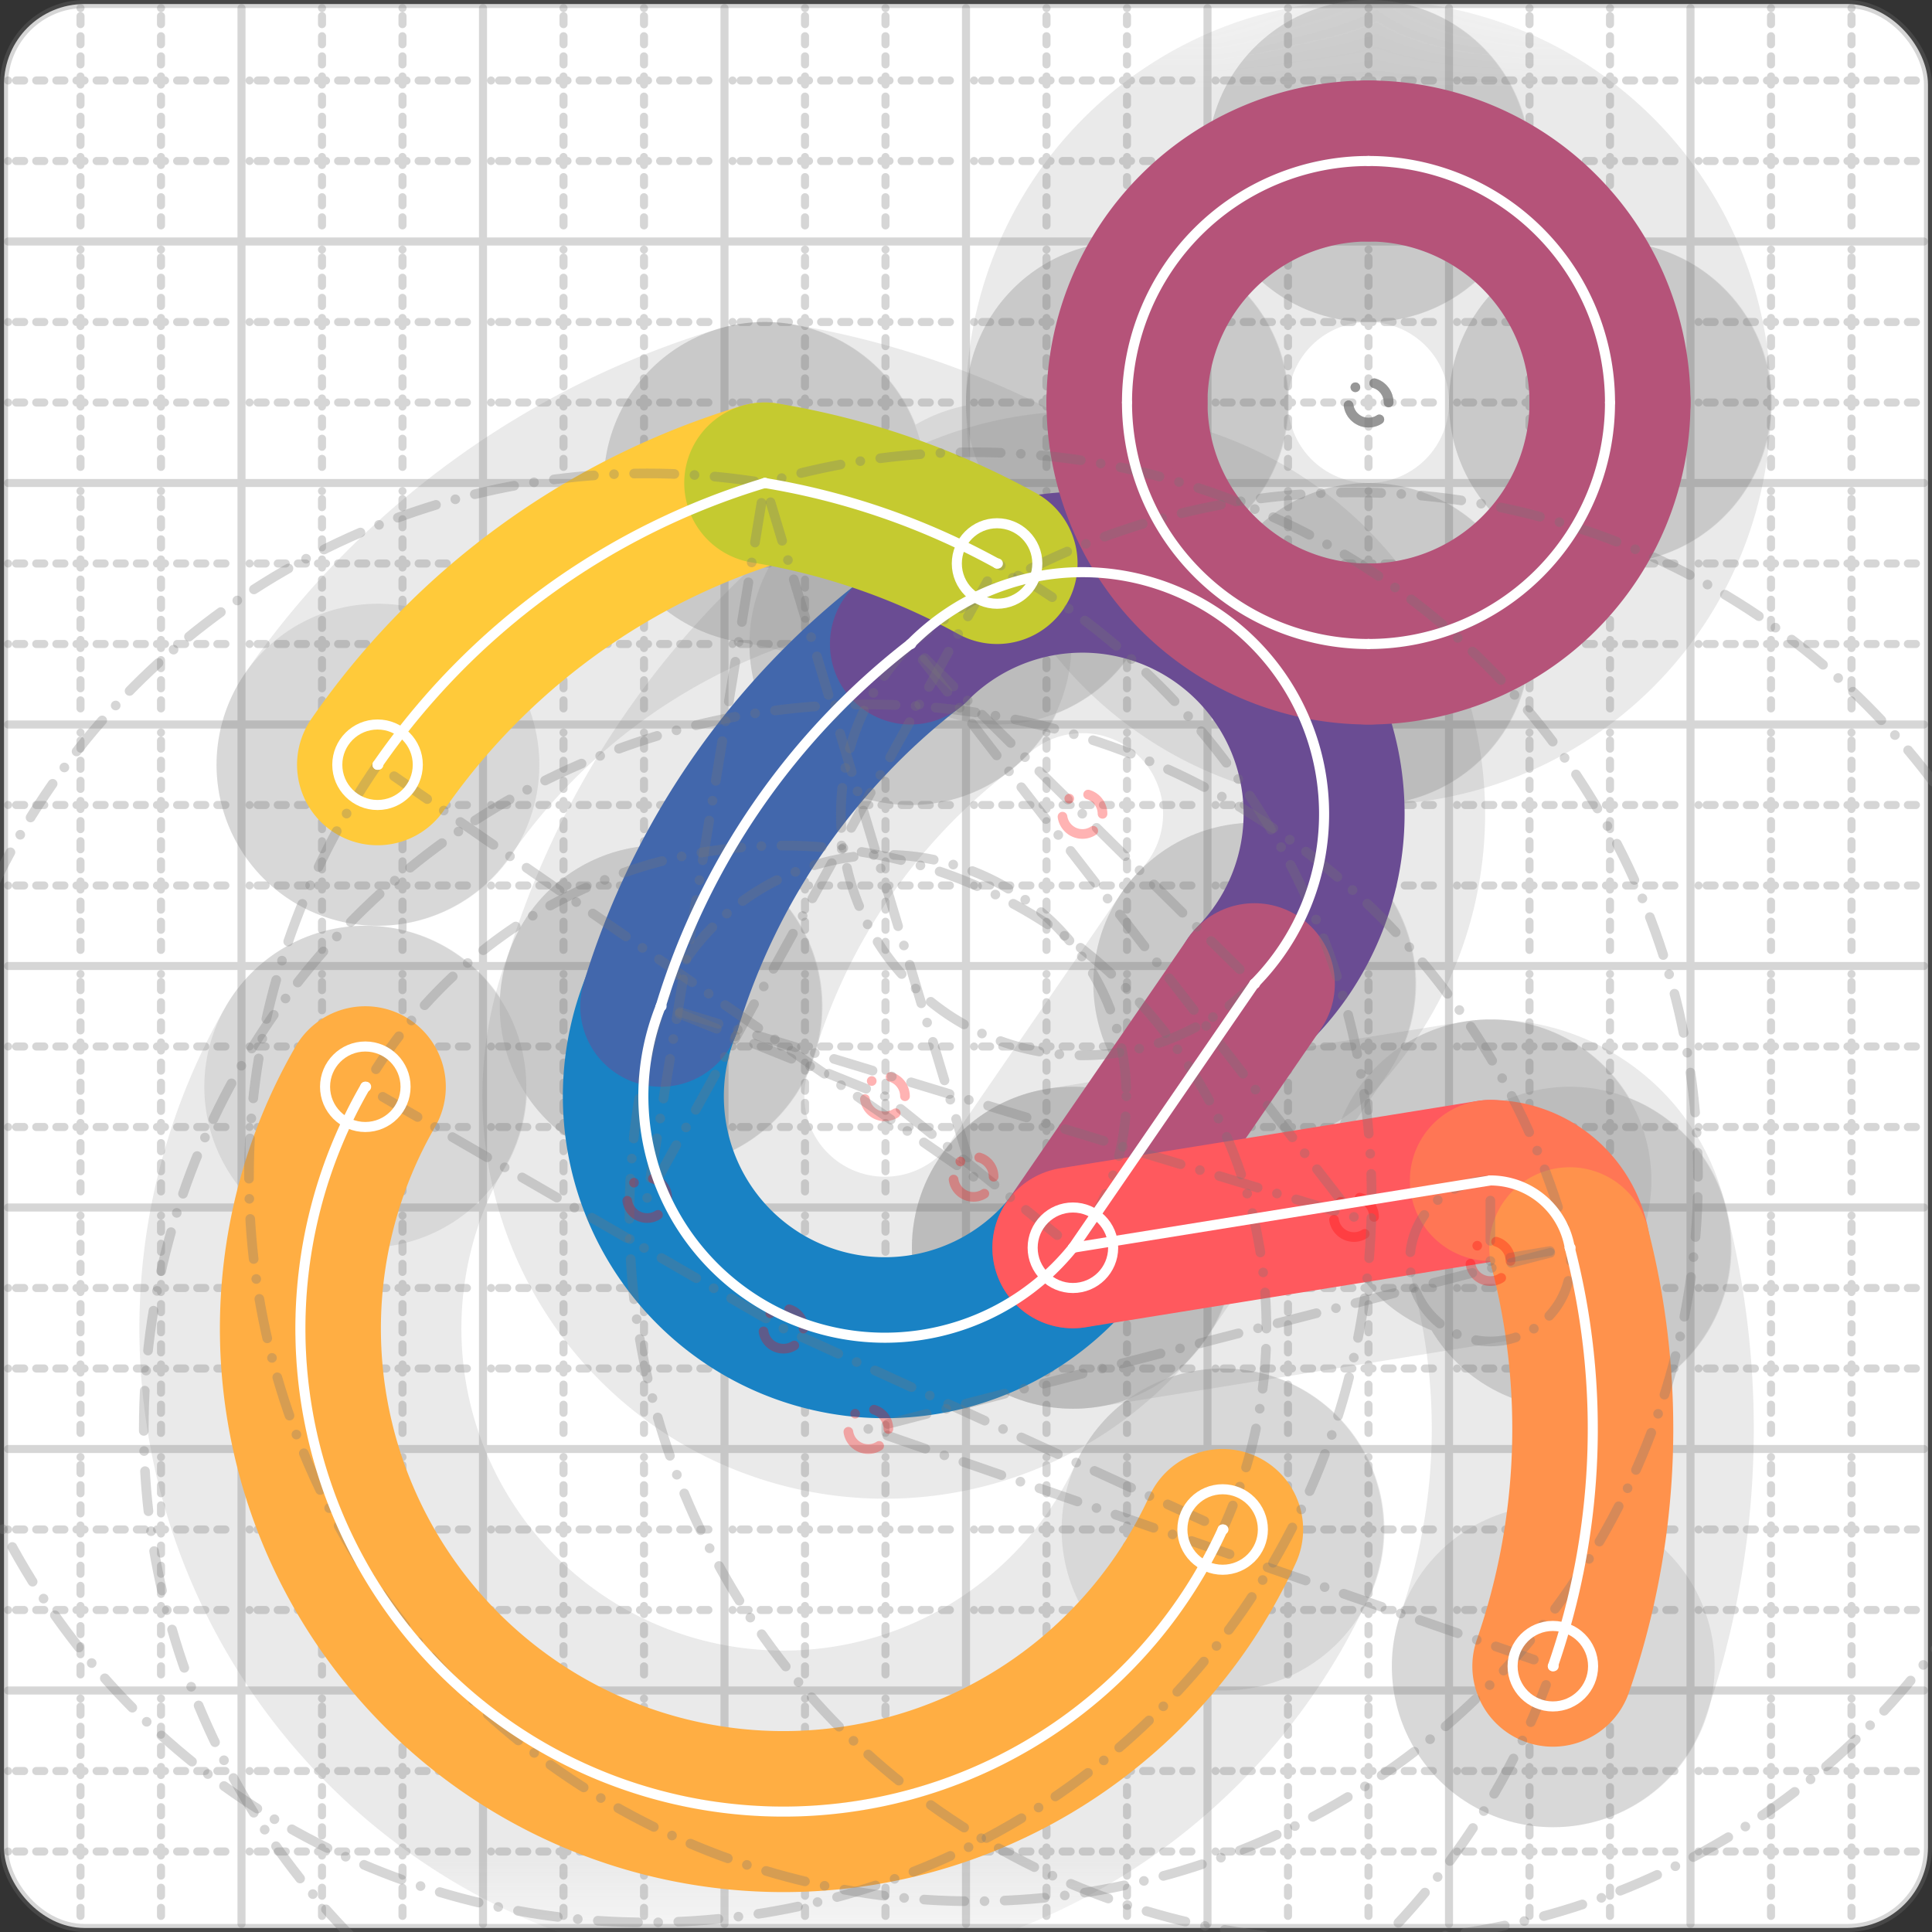 <svg xmlns="http://www.w3.org/2000/svg" width="24" height="24" viewBox="0 0 24 24" fill="none" stroke="currentColor" stroke-width="2" stroke-linecap="round" stroke-linejoin="round"><rect x="0" y="0" width="24" height="24" fill="#333333" stroke="none"/><style>
  @media screen and (prefers-color-scheme: light) {
    .svg-preview-grid-rect { fill: none }
  }
  @media screen and (prefers-color-scheme: dark) {
    .svg-preview-grid-rect { fill: none }
    .svg
    .svg-preview-grid-group,
    .svg-preview-radii-group,
    .svg-preview-shadow-mask-group,
    .svg-preview-shadow-group {
      stroke: #fff;
    }
  }
</style><g class="svg-preview-grid-group" stroke-linecap="butt" stroke-width="0.1" stroke="#777" stroke-opacity="0.3"><rect class="svg-preview-grid-rect" width="23.9" height="23.9" x="0.05" y="0.05" rx="1" fill="#fff"></rect><path stroke-dasharray="0 0.1 0.1 0.15 0.1 0.15 0.1 0.15 0.1 0.15 0.1 0.15 0.1 0.15 0.1 0.15 0.1 0.15 0.1 0.15 0.1 0.15 0.1 0.15 0 0.15" stroke-width="0.1" d="M0.1 1h23.8M1 0.1v23.8M0.1 2h23.8M2 0.1v23.8M0.1 4h23.8M4 0.1v23.8M0.1 5h23.8M5 0.1v23.8M0.1 7h23.8M7 0.1v23.8M0.1 8h23.8M8 0.1v23.8M0.1 10h23.8M10 0.1v23.8M0.1 11h23.8M11 0.1v23.8M0.1 13h23.8M13 0.1v23.8M0.1 14h23.8M14 0.1v23.8M0.1 16h23.8M16 0.1v23.8M0.1 17h23.8M17 0.1v23.8M0.1 19h23.8M19 0.1v23.8M0.1 20h23.8M20 0.1v23.8M0.1 22h23.8M22 0.1v23.8M0.1 23h23.8M23 0.1v23.8"></path><path d="M0.1 3h23.8M3 0.1v23.8M0.1 6h23.8M6 0.1v23.8M0.1 9h23.8M9 0.1v23.8M0.1 12h23.8M12 0.1v23.8M0.1 15h23.8M15 0.1v23.8M0.1 18h23.8M18 0.1v23.8M0.1 21h23.8M21 0.1v23.8"></path></g><g class="svg-preview-shadow-mask-group" stroke-width="4" stroke="#777" stroke-opacity="0.15"><mask id="svg-preview-shadow-mask-0" maskUnits="userSpaceOnUse" stroke-opacity="1" stroke-width="4" stroke="#000"><rect x="0" y="0" width="24" height="24" fill="#fff" stroke="none" rx="1"></rect><path d="M13.328 15.5h.01M8.208 12.5h.01M11.31 8h.01M15.582 12.22h.01M18.514 14.664h.01M19.5 15.5h.01M19.29 20.698h.01"></path></mask><mask id="svg-preview-shadow-mask-1" maskUnits="userSpaceOnUse" stroke-opacity="1" stroke-width="4" stroke="#000"><rect x="0" y="0" width="24" height="24" fill="#fff" stroke="none" rx="1"></rect><path d="M15.188 19h.01M4.538 13.5h.01"></path></mask><mask id="svg-preview-shadow-mask-2" maskUnits="userSpaceOnUse" stroke-opacity="1" stroke-width="4" stroke="#000"><rect x="0" y="0" width="24" height="24" fill="#fff" stroke="none" rx="1"></rect><path d="M4.69 9.5h.01M9.5 6h.01M12.386 7h.01"></path></mask><mask id="svg-preview-shadow-mask-3" maskUnits="userSpaceOnUse" stroke-opacity="1" stroke-width="4" stroke="#000"><rect x="0" y="0" width="24" height="24" fill="#fff" stroke="none" rx="1"></rect><path d="M17 2h.01M20 5h.01M17 8h.01M14 5h.01"></path></mask></g><g class="svg-preview-shadow-group" stroke-width="4" stroke="#777" stroke-opacity="0.15"><path mask="url(#svg-preview-shadow-mask-0)" d="M 13.328 15.5 A3 3 0 0 1 8.208 12.5"></path><path mask="url(#svg-preview-shadow-mask-0)" d="M 8.208 12.5 A9 9 0 0 1 11.31 8"></path><path mask="url(#svg-preview-shadow-mask-0)" d="M 11.31 8 A3 3 0 0 1 15.582 12.22"></path><path mask="url(#svg-preview-shadow-mask-0)" d="M 15.582 12.22 L 13.328 15.5"></path><path mask="url(#svg-preview-shadow-mask-0)" d="M 13.328 15.5 L 18.514 14.664"></path><path mask="url(#svg-preview-shadow-mask-0)" d="M 18.514 14.664 A1 1 0 0 1 19.5 15.5"></path><path mask="url(#svg-preview-shadow-mask-0)" d="M 19.5 15.5 A9 9 0 0 1 19.29 20.698"></path><path mask="url(#svg-preview-shadow-mask-1)" d="M 15.188 19 A6 6 0 1 1 4.538 13.5"></path><path mask="url(#svg-preview-shadow-mask-2)" d="M 4.69 9.5 A9 9 0 0 1 9.5 6"></path><path mask="url(#svg-preview-shadow-mask-2)" d="M 9.5 6 A9 9 0 0 1 12.386 7"></path><path mask="url(#svg-preview-shadow-mask-3)" d="M 17 2 A3 3 0 0 1 20 5"></path><path mask="url(#svg-preview-shadow-mask-3)" d="M 20 5 A3 3 0 0 1 17 8"></path><path mask="url(#svg-preview-shadow-mask-3)" d="M 17 8 A3 3 0 0 1 14 5"></path><path mask="url(#svg-preview-shadow-mask-3)" d="M 14 5 A3 3 0 0 1 17 2"></path><path d="M13.328 15.5h.01M8.208 12.5h.01M11.31 8h.01M15.582 12.22h.01M18.514 14.664h.01M19.5 15.5h.01M19.29 20.698h.01M15.188 19h.01M4.538 13.5h.01M4.69 9.5h.01M9.5 6h.01M12.386 7h.01M17 2h.01M20 5h.01M17 8h.01M14 5h.01"></path></g><g class="svg-preview-handles-group" stroke-width="0.12" stroke="#777" stroke-opacity="0.6"></g><g class="svg-preview-colored-path-group"><path d="M 13.328 15.5 A3 3 0 0 1 8.208 12.5" stroke="#1982c4"></path><path d="M 8.208 12.5 A9 9 0 0 1 11.31 8" stroke="#4267AC"></path><path d="M 11.31 8 A3 3 0 0 1 15.582 12.22" stroke="#6a4c93"></path><path d="M 15.582 12.22 L 13.328 15.5" stroke="#B55379"></path><path d="M 13.328 15.5 L 18.514 14.664" stroke="#FF595E"></path><path d="M 18.514 14.664 A1 1 0 0 1 19.5 15.5" stroke="#FF7655"></path><path d="M 19.5 15.5 A9 9 0 0 1 19.29 20.698" stroke="#ff924c"></path><path d="M 15.188 19 A6 6 0 1 1 4.538 13.5" stroke="#FFAE43"></path><path d="M 4.69 9.5 A9 9 0 0 1 9.5 6" stroke="#ffca3a"></path><path d="M 9.5 6 A9 9 0 0 1 12.386 7" stroke="#C5CA30"></path><path d="M 17 2 A3 3 0 0 1 20 5" stroke="#B55379"></path><path d="M 20 5 A3 3 0 0 1 17 8" stroke="#B55379"></path><path d="M 17 8 A3 3 0 0 1 14 5" stroke="#B55379"></path><path d="M 14 5 A3 3 0 0 1 17 2" stroke="#B55379"></path></g><g class="svg-preview-radii-group" stroke-width="0.12" stroke-dasharray="0 0.25 0.25" stroke="#777" stroke-opacity="0.3"><path d="M13.328 15.5 10.992 13.618 8.208 12.5"></path><circle cy="13.618" cx="10.992" r="0.25" stroke-dasharray="0" stroke="red"></circle><circle cy="13.618" cx="10.992" r="3"></circle><path d="M8.208 12.5 16.819 15.117 11.31 8"></path><circle cy="15.117" cx="16.819" r="0.25" stroke-dasharray="0" stroke="red"></circle><circle cy="15.117" cx="16.819" r="9"></circle><path d="M11.31 8 13.446 10.11 15.582 12.22"></path><circle cy="10.11" cx="13.446" r="0.25" stroke-dasharray="0" stroke="red"></circle><circle cy="10.11" cx="13.446" r="3"></circle><path d="M18.514 14.664 18.514 15.664 19.5 15.5"></path><circle cy="15.664" cx="18.514" r="0.25" stroke-dasharray="0" stroke="red"></circle><circle cy="15.664" cx="18.514" r="1"></circle><path d="M19.5 15.5 10.786 17.751 19.29 20.698"></path><circle cy="17.751" cx="10.786" r="0.25" stroke-dasharray="0" stroke="red"></circle><circle cy="17.751" cx="10.786" r="9"></circle><path d="M15.188 19 9.732 16.504 4.538 13.5"></path><circle cy="16.504" cx="9.732" r="0.25" stroke-dasharray="0" stroke="red"></circle><circle cy="16.504" cx="9.732" r="6"></circle><path d="M4.69 9.5 12.093 14.618 9.5 6"></path><circle cy="14.618" cx="12.093" r="0.25" stroke-dasharray="0" stroke="red"></circle><circle cy="14.618" cx="12.093" r="9"></circle><path d="M9.5 6 8.039 14.881 12.386 7"></path><circle cy="14.881" cx="8.039" r="0.25" stroke-dasharray="0" stroke="red"></circle><circle cy="14.881" cx="8.039" r="9"></circle><circle cy="5" cx="17" r="0.25" stroke-dasharray="0"></circle><circle cy="5" cx="17" r="3"></circle><circle cy="5" cx="17" r="0.25" stroke-dasharray="0"></circle><circle cy="5" cx="17" r="3"></circle><circle cy="5" cx="17" r="0.25" stroke-dasharray="0"></circle><circle cy="5" cx="17" r="3"></circle><circle cy="5" cx="17" r="0.25" stroke-dasharray="0"></circle><circle cy="5" cx="17" r="3"></circle></g><g class="svg-preview-control-path-marker-mask-group" stroke-width="1" stroke="#000"><mask id="svg-preview-control-path-marker-mask-0" maskUnits="userSpaceOnUse"><rect x="0" y="0" width="24" height="24" fill="#fff" stroke="none" rx="1"></rect><path d="M13.328 15.5h.01"></path><path d="M8.208 12.5h.01"></path></mask><mask id="svg-preview-control-path-marker-mask-1" maskUnits="userSpaceOnUse"><rect x="0" y="0" width="24" height="24" fill="#fff" stroke="none" rx="1"></rect><path d="M8.208 12.5h.01"></path><path d="M11.31 8h.01"></path></mask><mask id="svg-preview-control-path-marker-mask-2" maskUnits="userSpaceOnUse"><rect x="0" y="0" width="24" height="24" fill="#fff" stroke="none" rx="1"></rect><path d="M11.31 8h.01"></path><path d="M15.582 12.22h.01"></path></mask><mask id="svg-preview-control-path-marker-mask-3" maskUnits="userSpaceOnUse"><rect x="0" y="0" width="24" height="24" fill="#fff" stroke="none" rx="1"></rect><path d="M15.582 12.22h.01"></path><path d="M13.328 15.5h.01"></path></mask><mask id="svg-preview-control-path-marker-mask-4" maskUnits="userSpaceOnUse"><rect x="0" y="0" width="24" height="24" fill="#fff" stroke="none" rx="1"></rect><path d="M13.328 15.5h.01"></path><path d="M18.514 14.664h.01"></path></mask><mask id="svg-preview-control-path-marker-mask-5" maskUnits="userSpaceOnUse"><rect x="0" y="0" width="24" height="24" fill="#fff" stroke="none" rx="1"></rect><path d="M18.514 14.664h.01"></path><path d="M19.5 15.5h.01"></path></mask><mask id="svg-preview-control-path-marker-mask-6" maskUnits="userSpaceOnUse"><rect x="0" y="0" width="24" height="24" fill="#fff" stroke="none" rx="1"></rect><path d="M19.5 15.5h.01"></path><path d="M19.29 20.698h.01"></path></mask><mask id="svg-preview-control-path-marker-mask-7" maskUnits="userSpaceOnUse"><rect x="0" y="0" width="24" height="24" fill="#fff" stroke="none" rx="1"></rect><path d="M15.188 19h.01"></path><path d="M4.538 13.5h.01"></path></mask><mask id="svg-preview-control-path-marker-mask-8" maskUnits="userSpaceOnUse"><rect x="0" y="0" width="24" height="24" fill="#fff" stroke="none" rx="1"></rect><path d="M4.69 9.5h.01"></path><path d="M9.5 6h.01"></path></mask><mask id="svg-preview-control-path-marker-mask-9" maskUnits="userSpaceOnUse"><rect x="0" y="0" width="24" height="24" fill="#fff" stroke="none" rx="1"></rect><path d="M9.5 6h.01"></path><path d="M12.386 7h.01"></path></mask></g><g class="svg-preview-control-path-group" stroke="#fff" stroke-width="0.125"><path mask="url(#svg-preview-control-path-marker-mask-0)" d="M 13.328 15.5 A3 3 0 0 1 8.208 12.5"></path><path mask="url(#svg-preview-control-path-marker-mask-1)" d="M 8.208 12.5 A9 9 0 0 1 11.31 8"></path><path mask="url(#svg-preview-control-path-marker-mask-2)" d="M 11.31 8 A3 3 0 0 1 15.582 12.22"></path><path mask="url(#svg-preview-control-path-marker-mask-3)" d="M 15.582 12.22 L 13.328 15.5"></path><path mask="url(#svg-preview-control-path-marker-mask-4)" d="M 13.328 15.5 L 18.514 14.664"></path><path mask="url(#svg-preview-control-path-marker-mask-5)" d="M 18.514 14.664 A1 1 0 0 1 19.5 15.5"></path><path mask="url(#svg-preview-control-path-marker-mask-6)" d="M 19.5 15.5 A9 9 0 0 1 19.29 20.698"></path><path mask="url(#svg-preview-control-path-marker-mask-7)" d="M 15.188 19 A6 6 0 1 1 4.538 13.5"></path><path mask="url(#svg-preview-control-path-marker-mask-8)" d="M 4.69 9.5 A9 9 0 0 1 9.5 6"></path><path mask="url(#svg-preview-control-path-marker-mask-9)" d="M 9.5 6 A9 9 0 0 1 12.386 7"></path><path d="M 17 2 A3 3 0 0 1 20 5"></path><path d="M 20 5 A3 3 0 0 1 17 8"></path><path d="M 17 8 A3 3 0 0 1 14 5"></path><path d="M 14 5 A3 3 0 0 1 17 2"></path></g><g class="svg-preview-control-path-marker-group" stroke="#fff" stroke-width="0.125"><path d="M13.328 15.5h.01M8.208 12.5h.01M8.208 12.5h.01M11.31 8h.01M11.31 8h.01M15.582 12.22h.01M15.582 12.22h.01M13.328 15.5h.01M13.328 15.5h.01M18.514 14.664h.01M18.514 14.664h.01M19.5 15.5h.01M19.5 15.5h.01M19.29 20.698h.01M15.188 19h.01M4.538 13.5h.01M4.69 9.5h.01M9.5 6h.01M9.5 6h.01M12.386 7h.01"></path><circle cx="13.328" cy="15.5" r="0.5"></circle><circle cx="19.29" cy="20.698" r="0.5"></circle><circle cx="15.188" cy="19" r="0.5"></circle><circle cx="4.538" cy="13.5" r="0.5"></circle><circle cx="4.69" cy="9.5" r="0.5"></circle><circle cx="12.386" cy="7" r="0.5"></circle></g><g class="svg-preview-handles-group" stroke-width="0.12" stroke="#FFF" stroke-opacity="0.3"></g></svg>